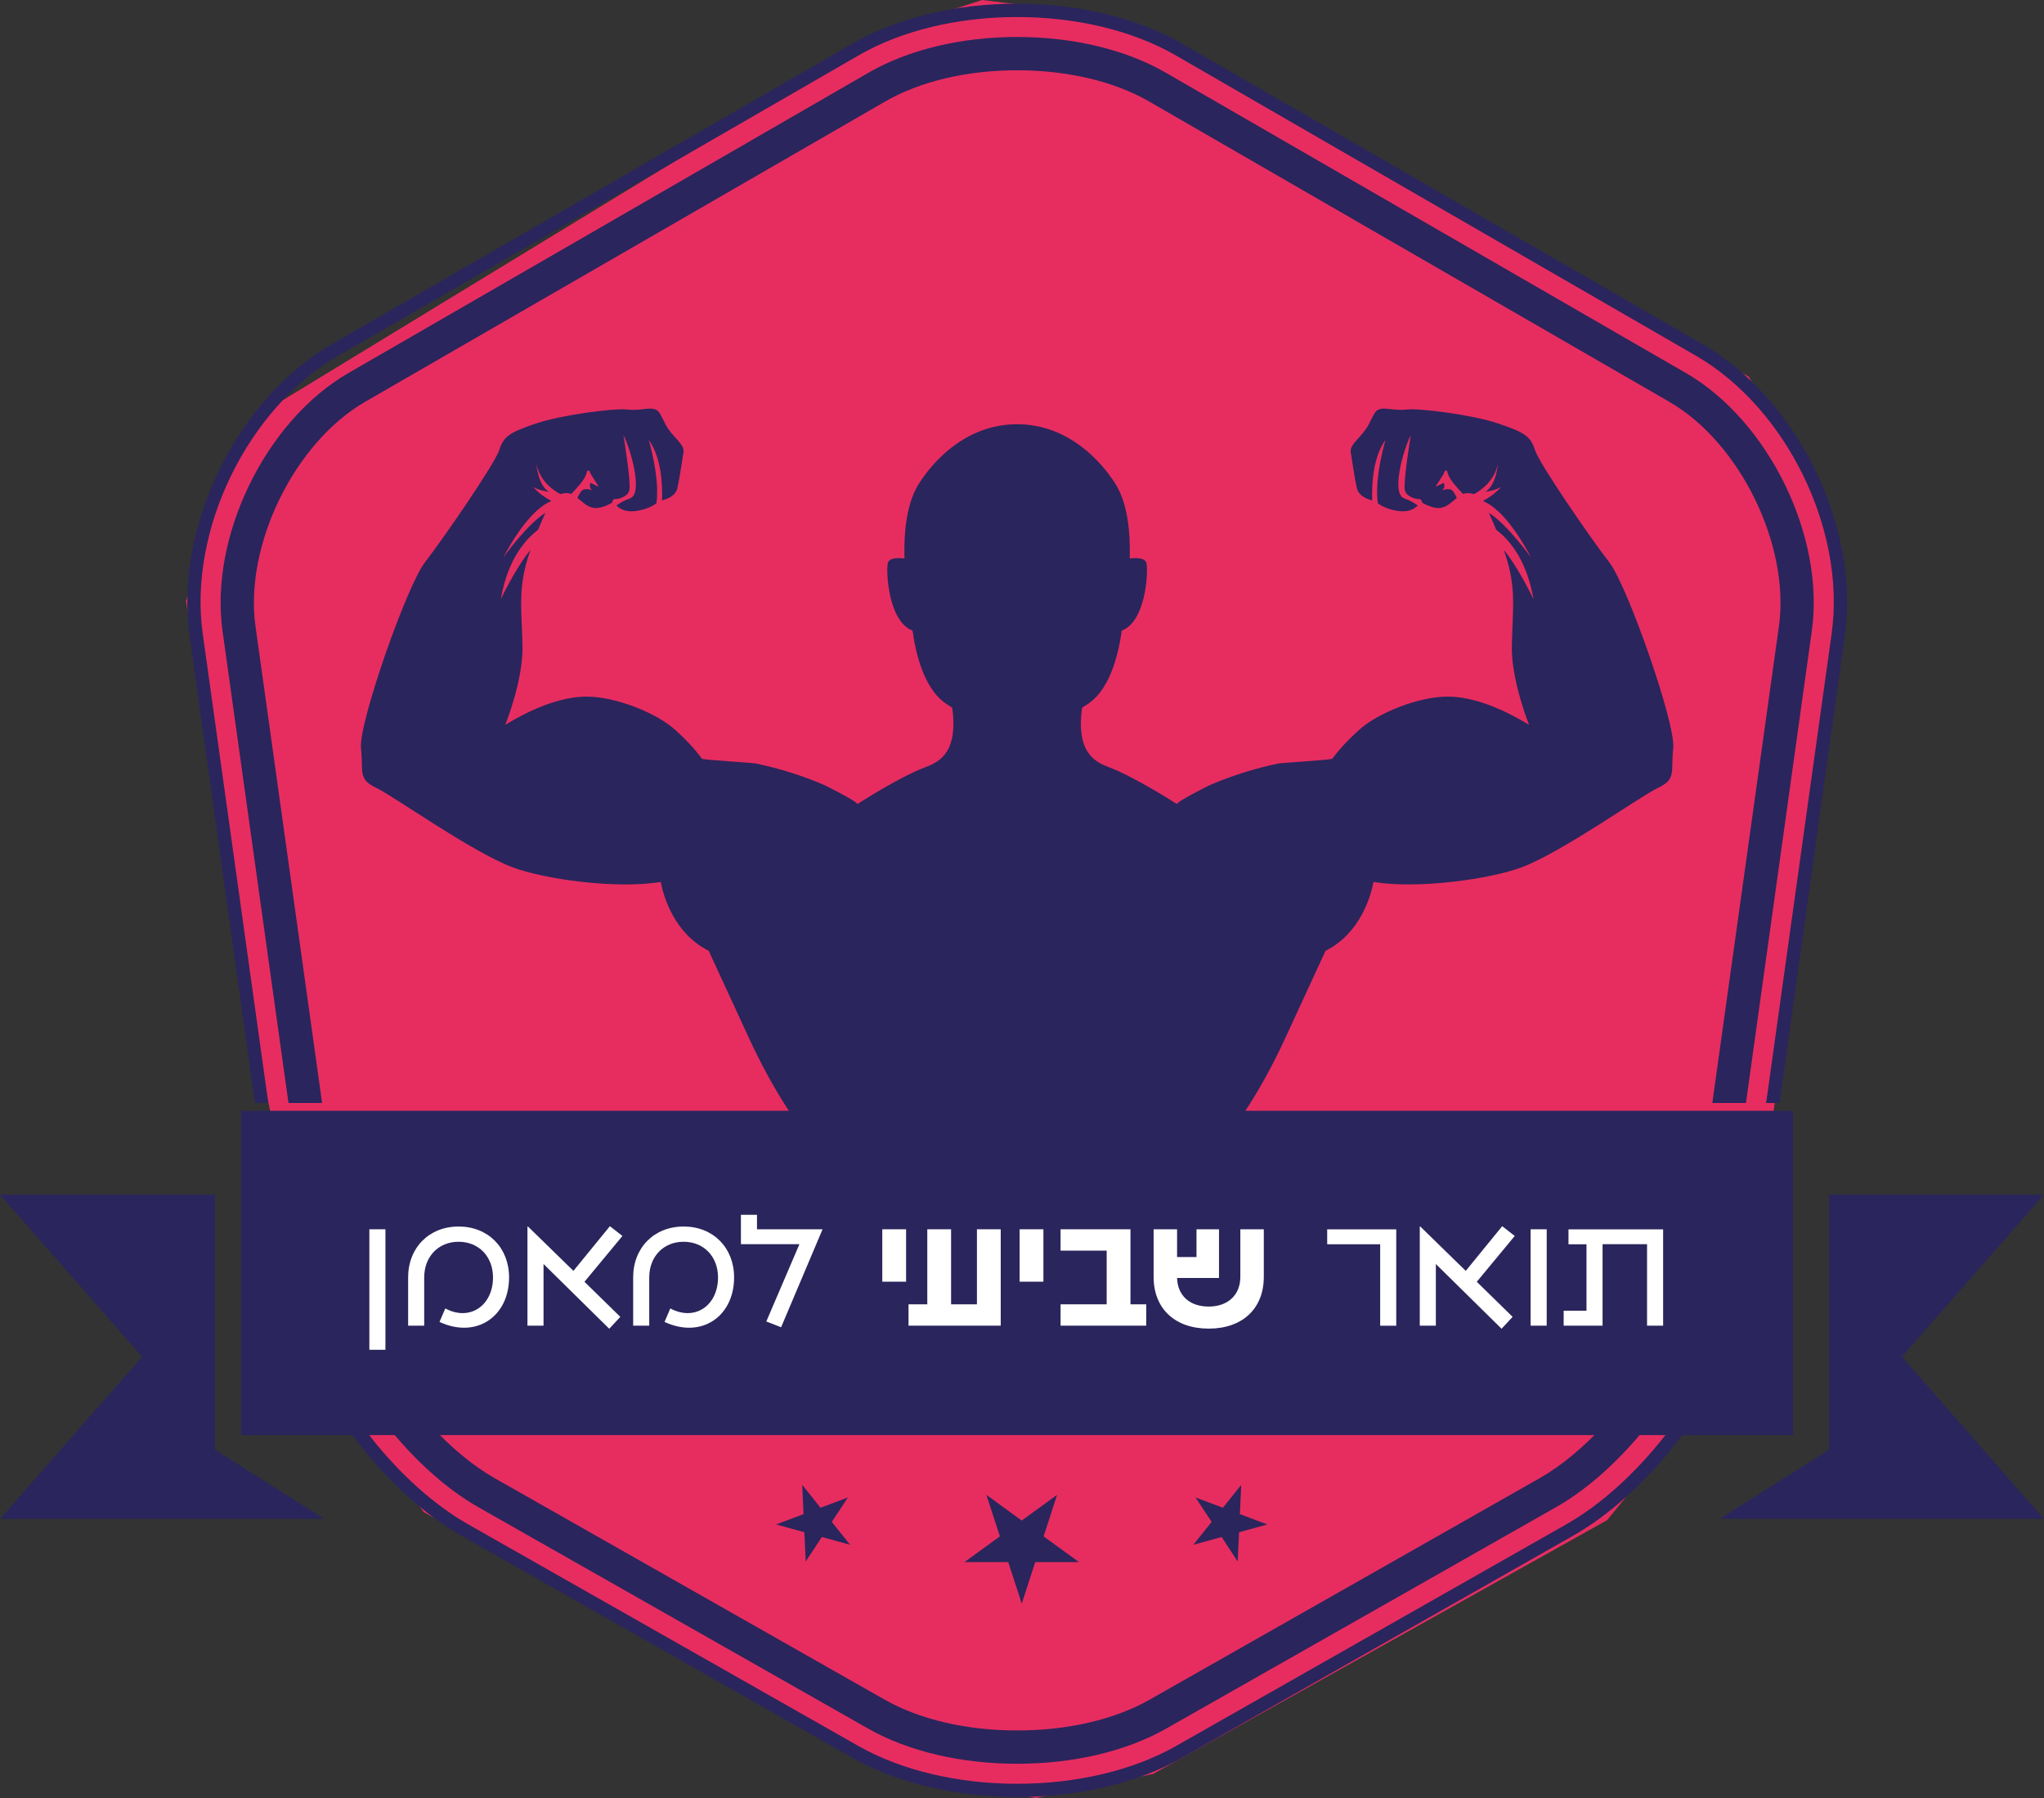 <svg xmlns="http://www.w3.org/2000/svg" id="Layer_2" viewBox="0 0 317.92 279.64"><rect x="0" y="0" width="317.92" height="279.64" fill="#333333" stroke="none"/><defs><style>.cls-1{fill:#e72d60;}.cls-1,.cls-2,.cls-3{stroke-width:0px;}.cls-2{fill:#fff;}.cls-3{fill:#2a255c;}</style></defs><g id="Layer_1-2"><polygon class="cls-1" points="41.81 63.57 138.63 4.57 152.75 0 173.11 2.49 272 58.59 284.47 80.61 286.96 92.66 275.74 173.68 260.79 223.13 249.98 236.42 179.35 275.9 161.06 279.64 140.29 275.9 65.91 235.18 51.79 215.23 40.15 164.54 28.93 93.49 35.17 73.54 41.81 63.57"></polygon><path class="cls-3" d="M262.23,58.02L181.3,11.29c-6.18-3.57-14.38-5.54-23.09-5.54s-16.9,1.97-23.09,5.54L54.19,58.02c-12.85,7.42-21.63,25.41-19.58,40.1l10.26,73.43h5.23l-10.36-74.14c-1.76-12.57,6.05-28.56,17.04-34.91L137.71,15.77c5.41-3.12,12.69-4.84,20.5-4.84s15.09,1.72,20.5,4.84l80.94,46.73c10.99,6.35,18.8,22.33,17.04,34.91l-10.36,74.14h5.23l10.25-73.43c2.06-14.69-6.73-32.68-19.58-40.1Z"></path><path class="cls-3" d="M74.38,234.4l60.67,34.46c6.2,3.52,14.43,5.46,23.16,5.46s16.96-1.94,23.16-5.46l60.67-34.46c5.02-2.85,9.92-7.34,14.14-12.61h-6.83c-3.11,3.35-6.48,6.18-9.87,8.11l-60.67,34.45c-5.44,3.09-12.75,4.79-20.6,4.79s-15.17-1.7-20.6-4.79l-60.67-34.45c-3.39-1.93-6.76-4.75-9.87-8.11h-6.83c4.22,5.27,9.12,9.76,14.14,12.61Z"></path><path class="cls-3" d="M264.82,53.53L183.88,6.8c-6.96-4.02-16.08-6.23-25.67-6.23s-18.71,2.21-25.67,6.23L51.6,53.53c-14.76,8.52-24.48,28.42-22.12,45.3l10.16,72.71h2.09l-10.2-73c-2.25-16.1,7.02-35.09,21.1-43.22L133.57,8.6c6.65-3.84,15.4-5.95,24.64-5.95s17.99,2.12,24.64,5.95l80.94,46.73c14.08,8.13,23.35,27.12,21.1,43.22l-10.19,73h2.09l10.15-72.71c2.36-16.88-7.35-36.78-22.11-45.3Z"></path><path class="cls-3" d="M258.91,223.36c-4.71,5.97-10.01,10.72-15.33,13.74l-60.67,34.46c-6.66,3.78-15.43,5.87-24.69,5.87s-18.03-2.09-24.69-5.87l-60.67-34.46c-5.32-3.02-10.62-7.77-15.33-13.74l-1.24-1.57h-2.64l2.25,2.85c4.87,6.17,10.39,11.1,15.94,14.25l60.67,34.46c6.97,3.96,16.1,6.14,25.71,6.14s18.74-2.18,25.72-6.14l60.67-34.46c5.55-3.15,11.06-8.08,15.94-14.25l2.25-2.85h-2.64l-1.24,1.57Z"></path><path class="cls-3" d="M250.3,87.45c-2.85-3.67-10.92-15.36-11.58-17.53-.66-2.16-1.85-2.75-5.74-4.07-3.88-1.32-12.18-2.39-14.12-2.16-1.94.23-3.32-.33-4.17-.08-.85.24-.88.64-1.85,2.49-.97,1.85-2.96,2.98-2.75,4.22.22,1.25.56,3.86.95,5.58.29,1.27,1.68,1.75,2.39,1.92-.08-2.45.11-6.72,2.07-9.4,0,0-1.78,5.95-1.19,9.87.57.4,1.65,1,3.31,1.2,1.56.18,2.44-.39,2.9-.87-.51-.37-1.2-.79-2.09-1.1-2.1-.73-.18-7.49,1-9.86,0,0-1.21,7.43-.92,8.57.29,1.14,1.93,1.46,2.32,1.39.14-.03.28.24.4.58.56.31,1.86.96,2.85.79,1.05-.18,1.63-.86,2.52-1.54-.15-.34-.36-.75-.64-1.1-.32-.41-1.12-.28-1.67-.12.62-.42.27-1.13.27-1.13l-1.28.61,1.25-1.99s.38-1.26.69-.02c.22.87,1.57,2.34,2.35,3.13.56-.22,1.17-.14,1.69.02,1.26-.68,3.17-2.11,3.71-4.66,0,0-.23,3.3-1.94,4.29,0,0,1.27-.12,2.45-.72,0,0-1.16,1.31-2.78,2.11.02.03.03.07.05.1,1.51.64,4.14,2.63,7.41,8.77,0,0-3.63-5.11-6.58-6.98.34.76.74,1.67,1.14,2.64,1.62,1.2,4.69,4.25,5.8,10.81,0,0-2.23-4.78-4.61-7.67.31.92.59,1.82.79,2.63,1.02,4.28.57,6.88.45,12.25-.13,5.36,2.68,12.31,2.68,12.31-.82-.45-6.86-4.37-12.62-4.39-4.4-.02-10.75,2.43-13.81,5.17-1.74,1.56-3.1,3.05-4.16,4.48-.15.21-7.73.62-8.47.77-3.62.75-7.16,1.88-10.57,3.33-.12.05-5.42,2.7-5.12,2.98-.01,0-6.49-4.21-10.65-5.77-2.37-.88-5.03-2.51-4.14-9.16.3-.59,4.14-1.18,5.91-10.35.09-.47.17-1.07.27-1.71,3.68-1.37,4.13-8.83,3.87-10.41-.15-.89-1.4-.96-2.62-.81.11-4.4-.38-8.86-2.41-11.9-3.14-4.71-8.28-8.98-15.11-8.98s-11.98,4.27-15.11,8.98c-2.03,3.04-2.53,7.5-2.41,11.9-1.22-.15-2.47-.07-2.61.81-.26,1.58.19,9.04,3.87,10.41.11.64.18,1.23.27,1.71,1.77,9.17,5.62,9.76,5.91,10.35.89,6.65-1.77,8.28-4.14,9.16-4.15,1.55-10.63,5.76-10.64,5.77.29-.27-5-2.92-5.13-2.98-3.4-1.45-6.95-2.57-10.57-3.33-.74-.16-8.32-.56-8.47-.77-1.05-1.43-2.41-2.92-4.15-4.48-3.06-2.74-9.42-5.18-13.81-5.17-5.77.02-11.8,3.93-12.62,4.39,0,0,2.81-6.94,2.68-12.31-.13-5.36-.58-7.97.44-12.25.2-.81.47-1.71.79-2.63-2.38,2.89-4.61,7.67-4.61,7.67,1.11-6.55,4.18-9.61,5.8-10.81.4-.97.79-1.87,1.14-2.64-2.95,1.87-6.58,6.98-6.58,6.98,3.28-6.14,5.91-8.14,7.41-8.77.02-.03.03-.07.05-.1-1.62-.79-2.78-2.11-2.78-2.11,1.18.6,2.45.72,2.45.72-1.71-.99-1.94-4.29-1.94-4.29.54,2.56,2.46,3.98,3.71,4.66.52-.17,1.14-.25,1.69-.02.78-.79,2.13-2.25,2.35-3.13.31-1.23.69.02.69.02l1.25,1.99-1.28-.61s-.35.7.27,1.13c-.54-.17-1.34-.29-1.67.12-.28.36-.5.76-.64,1.1.89.69,1.47,1.36,2.52,1.54.99.17,2.3-.48,2.85-.79.11-.34.25-.61.4-.58.39.06,2.02-.25,2.31-1.39.29-1.14-.92-8.57-.92-8.57,1.18,2.38,3.1,9.14,1,9.86-.89.31-1.59.73-2.09,1.1.46.48,1.34,1.05,2.9.87,1.66-.2,2.74-.8,3.31-1.2.6-3.92-1.19-9.87-1.19-9.87,1.97,2.69,2.16,6.95,2.07,9.4.71-.17,2.11-.65,2.39-1.92.39-1.72.73-4.33.95-5.58.21-1.25-1.78-2.38-2.74-4.22-.98-1.85-1-2.25-1.86-2.49-.85-.25-2.23.31-4.17.08-1.94-.23-10.24.84-14.12,2.16-3.88,1.32-5.07,1.91-5.74,4.07-.66,2.16-8.73,13.85-11.58,17.53-2.85,3.67-10.35,25.11-9.95,28.89.4,3.78-.52,4.81,2.36,6.19,2.88,1.38,14.79,9.93,21.21,12.36,4.89,1.85,16.15,3.43,23.05,2.28.42,2.19,2.03,7.97,7.46,10.71,1.15,2.49,3.06,6.64,6.25,13.55,7.98,17.3,14.64,19.52,13.75,25.72-.89,6.21,2.22,10.2,7.98,14.19,4.08,2.82,12.49,4.35,19.99,4.35s15.92-1.53,19.99-4.35c5.77-3.99,8.87-7.98,7.98-14.19-.89-6.21,5.77-8.43,13.75-25.72,3.19-6.91,5.1-11.06,6.25-13.55,5.43-2.73,7.04-8.52,7.46-10.71,6.9,1.14,18.16-.44,23.05-2.28,6.42-2.43,18.32-10.98,21.21-12.36,2.88-1.38,1.96-2.41,2.36-6.19.4-3.78-7.1-25.21-9.95-28.89Z"></path><rect class="cls-3" x="37.48" y="172.76" width="241.41" height="50.44"></rect><polygon class="cls-3" points="33.44 185.8 0 185.8 22.1 211.01 0 236.23 50.44 236.23 33.44 225.47 33.44 185.8"></polygon><polygon class="cls-3" points="284.48 185.8 317.92 185.8 295.82 211.01 317.92 236.23 267.48 236.23 284.48 225.47 284.48 185.8"></polygon><polygon class="cls-3" points="158.92 249.41 156.82 242.95 150.02 242.95 155.52 238.95 153.42 232.49 158.92 236.49 164.42 232.49 162.32 238.95 167.82 242.95 161.02 242.95 158.92 249.41"></polygon><polygon class="cls-3" points="192.51 242.86 190.01 239.05 185.61 240.26 188.46 236.7 185.95 232.9 190.21 234.5 193.06 230.94 192.85 235.49 197.11 237.1 192.72 238.31 192.51 242.86"></polygon><polygon class="cls-3" points="125.32 242.86 127.83 239.05 132.22 240.26 129.38 236.7 131.88 232.9 127.62 234.5 124.78 230.94 124.98 235.49 120.72 237.1 125.11 238.31 125.32 242.86"></polygon><path class="cls-2" d="M57.45,191.19h2.5v18.74h-2.5v-18.74Z"></path><path class="cls-2" d="M63.48,206.18v-7.5c0-4.62,3.25-7.92,7.85-7.92s7.85,3.3,7.85,7.92c0,6.05-5.07,9.59-10.82,6.92l.9-2.1c3.82,2.05,7.42-.45,7.42-4.82,0-3.25-2.22-5.55-5.35-5.55s-5.35,2.3-5.35,5.55v7.5h-2.5Z"></path><path class="cls-2" d="M90.91,199.36l5.57,5.45-1.72,1.85-10.22-10.07v9.59h-2.5v-15.42h.08l7.07,6.9,5.67-6.95,1.95,1.52-5.9,7.12Z"></path><path class="cls-2" d="M98.48,206.18v-7.5c0-4.62,3.25-7.92,7.85-7.92s7.85,3.3,7.85,7.92c0,6.05-5.07,9.59-10.82,6.92l.9-2.1c3.82,2.05,7.42-.45,7.42-4.82,0-3.25-2.22-5.55-5.35-5.55s-5.35,2.3-5.35,5.55v7.5h-2.5Z"></path><path class="cls-2" d="M127.94,191.19l-6.45,15.24-2.3-.9,5.15-12.02h-9.1v-4.57h2.5v2.25h10.19Z"></path><path class="cls-2" d="M137.23,191.19h3.7v8.15h-3.7v-8.15Z"></path><path class="cls-2" d="M155.65,191.19v14.99h-14.34v-3.32h2.92v-11.67h3.7v11.67h4.02v-11.67h3.7Z"></path><path class="cls-2" d="M158.59,191.19h3.7v8.15h-3.7v-8.15Z"></path><path class="cls-2" d="M178.28,202.86v3.32h-13.32v-3.32h7.17v-8.35h-7.17v-3.32h10.87v11.67h2.45Z"></path><path class="cls-2" d="M196.57,191.19v7.4c0,4.92-3.3,8.05-8.57,8.05s-8.57-3.12-8.57-8.05v-7.4h3.65v4.32h3.02v-4.32h3.5v7.57h-6.52c.08,2.75,1.97,4.45,4.92,4.45s4.92-1.77,4.92-4.62v-7.4h3.65Z"></path><path class="cls-2" d="M214.68,193.52h-8.25v-2.32h10.74v14.99h-2.5v-12.67Z"></path><path class="cls-2" d="M229.7,199.36l5.57,5.45-1.72,1.85-10.22-10.07v9.59h-2.5v-15.42h.08l7.07,6.9,5.67-6.95,1.95,1.52-5.9,7.12Z"></path><path class="cls-2" d="M238.07,191.19h2.5v14.99h-2.5v-14.99Z"></path><path class="cls-2" d="M258.68,191.19v14.99h-2.5v-12.67h-6.92v12.67h-6.05v-2.32h3.55v-10.34h-2.8v-2.32h14.72Z"></path></g></svg>
